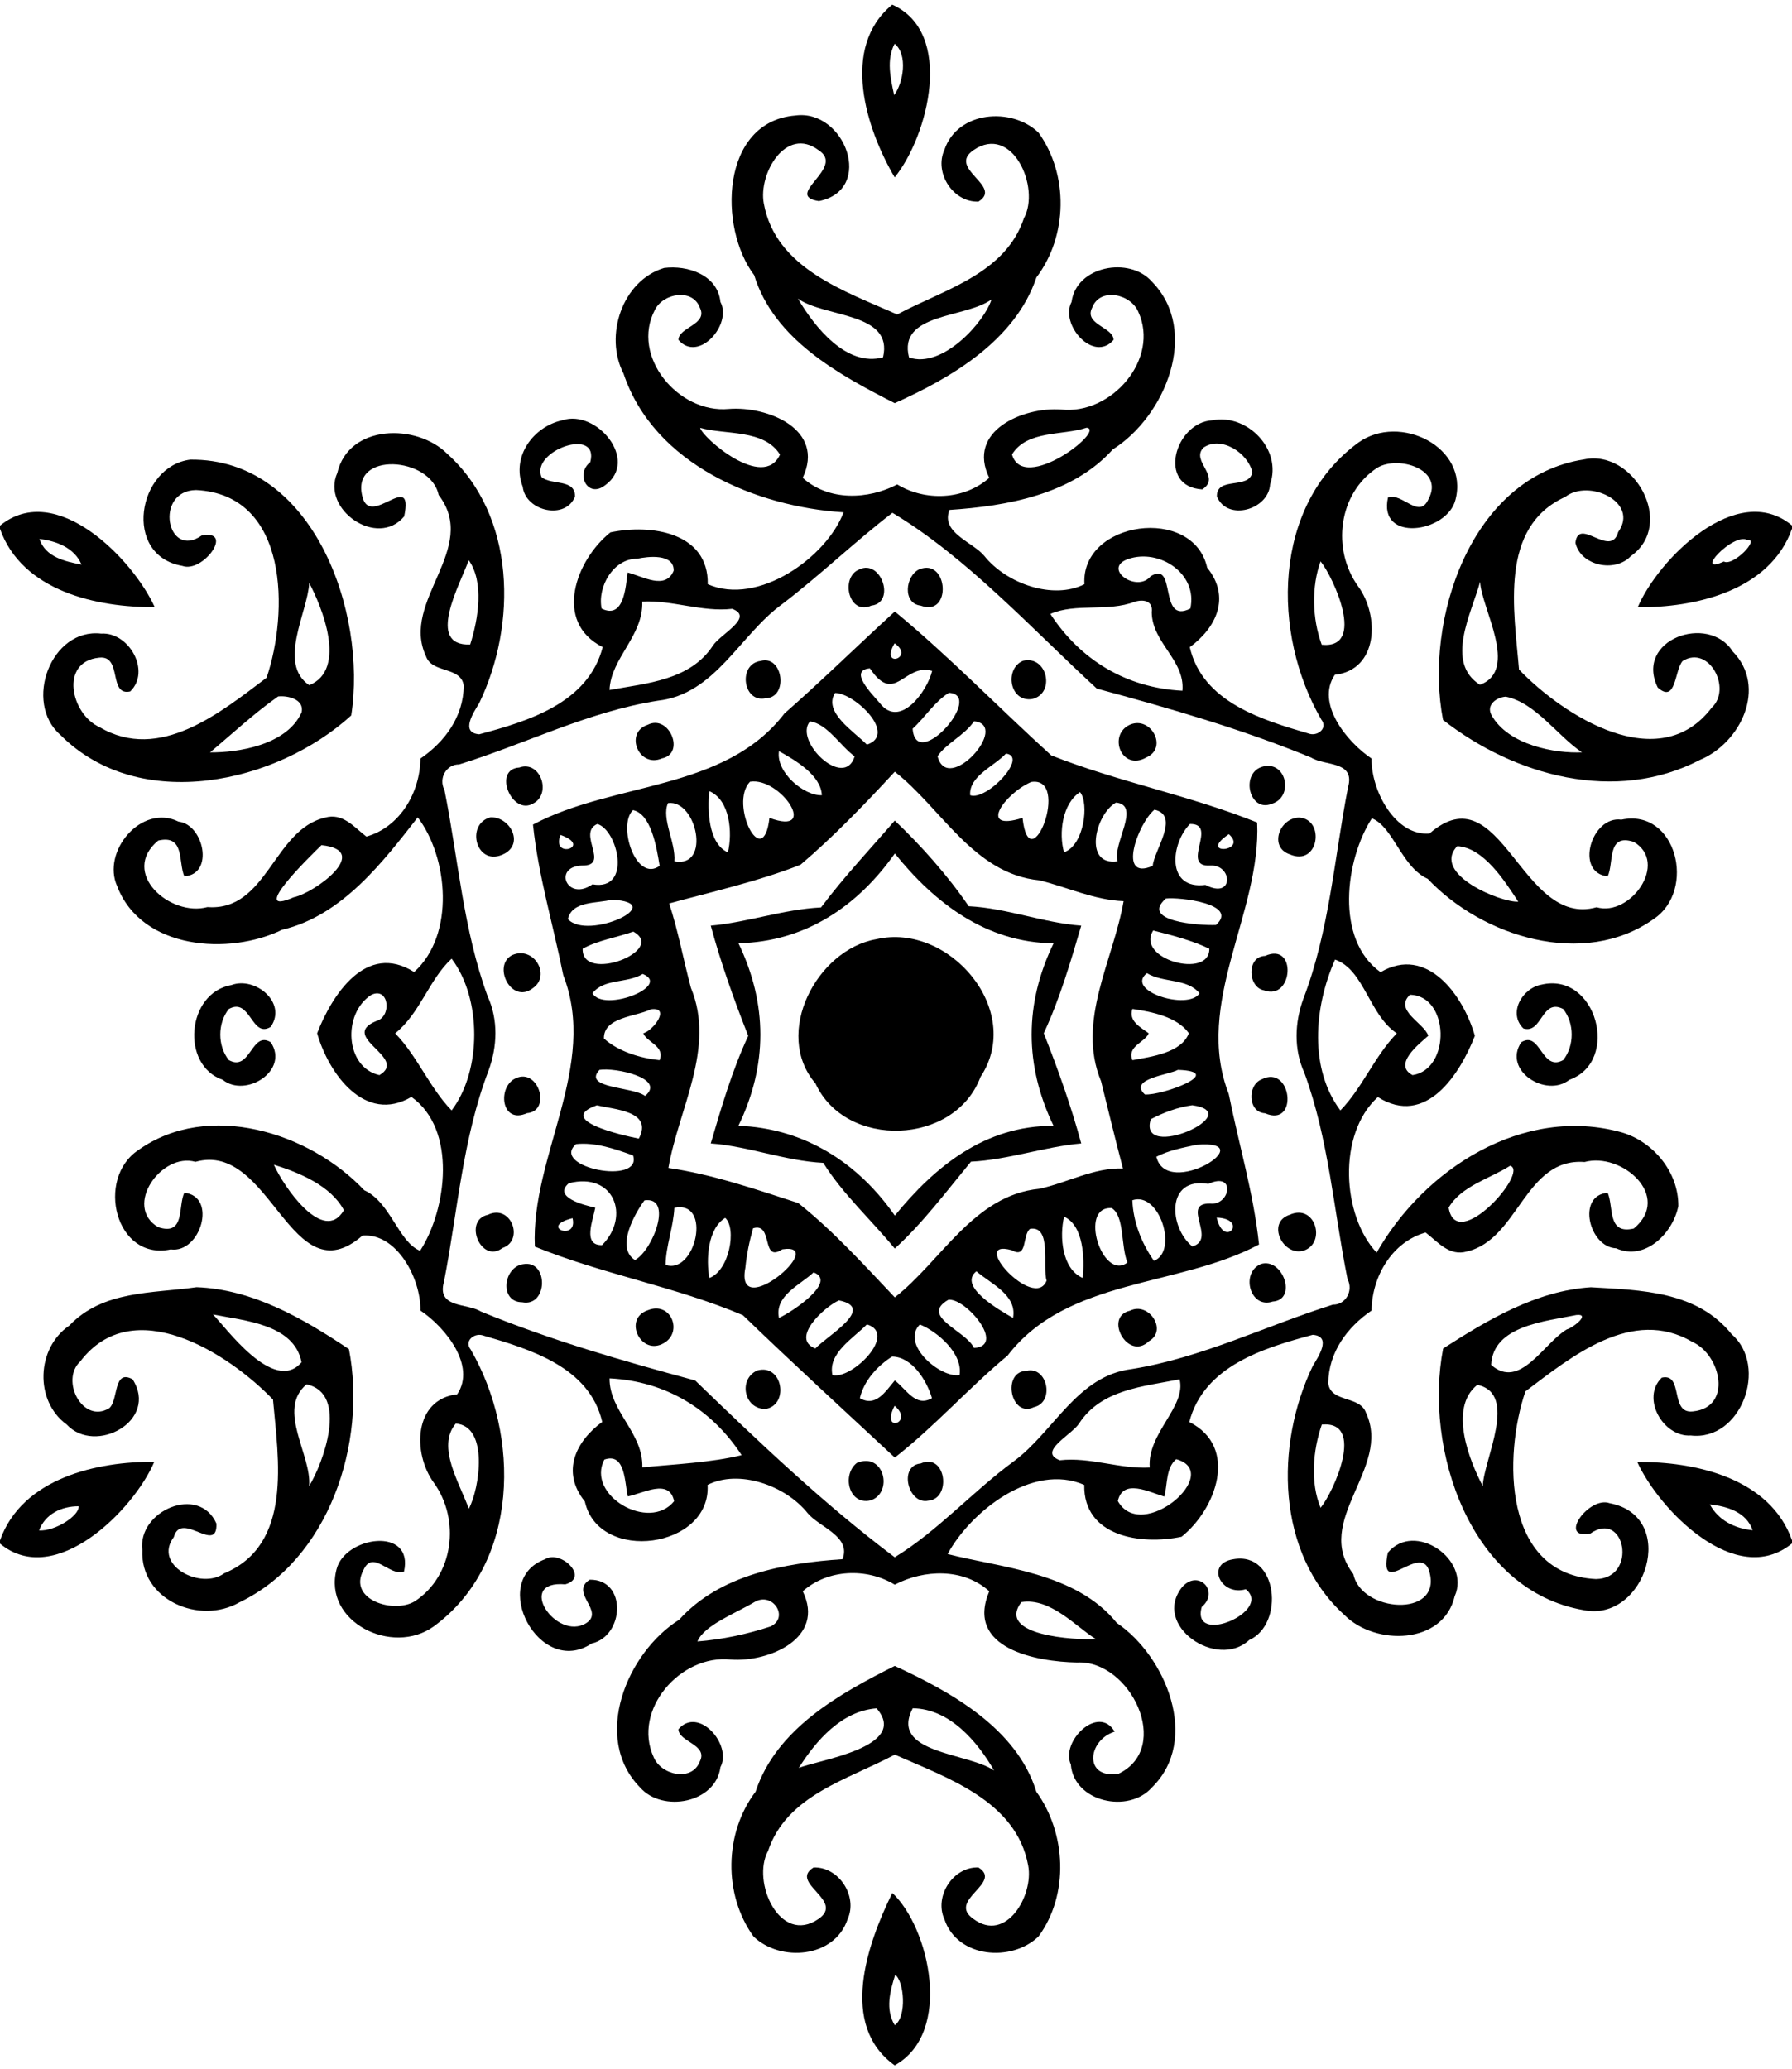 <?xml version="1.0" encoding="UTF-8" ?>
<!DOCTYPE svg PUBLIC "-//W3C//DTD SVG 1.1//EN" "http://www.w3.org/Graphics/SVG/1.1/DTD/svg11.dtd">
<svg width="505pt" height="583pt" viewBox="0 0 505 583" version="1.1" xmlns="http://www.w3.org/2000/svg">
<path fill="#000000" opacity="1.00" d=" M 251.44 1.31 C 269.02 9.15 261.62 38.23 252.13 49.98 C 244.04 36.23 236.73 13.36 251.44 1.31 M 252.11 12.33 C 249.73 16.88 250.96 22.04 251.98 26.81 C 254.58 23.31 255.91 15.38 252.11 12.33 Z" />
<path fill="#000000" opacity="1.00" d=" M 224.13 32.55 C 238.08 30.65 246.63 53.47 230.77 56.67 C 220.46 55.07 238.49 47.29 230.67 42.31 C 221.47 35.45 213.68 48.93 215.24 57.30 C 218.54 75.63 238.13 82.06 252.84 88.61 C 265.90 81.61 283.28 77.25 288.55 61.50 C 293.29 52.83 285.24 34.79 274.33 42.32 C 266.77 47.52 282.82 52.44 275.73 56.81 C 268.56 57.07 263.20 48.65 266.14 42.24 C 269.82 31.23 285.14 30.10 292.66 37.37 C 301.19 49.21 300.90 66.53 292.07 78.17 C 286.10 95.89 268.23 106.39 252.14 113.60 C 236.30 105.56 218.05 95.56 212.53 77.52 C 202.41 64.22 203.04 34.28 224.13 32.55 M 224.85 84.13 C 229.64 92.28 238.61 103.46 248.84 100.70 C 251.88 87.91 232.38 89.56 224.85 84.13 M 279.42 84.36 C 272.14 89.75 252.95 88.09 256.17 100.72 C 265.59 104.01 277.47 90.71 279.42 84.36 Z" />
<path fill="#000000" opacity="1.00" d=" M 187.16 75.50 C 193.76 74.67 202.24 77.43 203.02 85.07 C 206.41 91.43 196.82 102.33 191.19 95.77 C 191.19 92.21 199.64 91.42 197.22 86.70 C 195.20 81.15 186.88 82.59 184.56 87.31 C 177.65 100.34 191.13 116.58 205.37 115.23 C 216.25 114.37 232.67 120.93 226.21 134.64 C 233.55 141.26 244.65 140.79 252.85 136.50 C 260.76 141.30 271.70 140.91 278.78 134.64 C 272.31 121.39 288.35 114.62 299.01 115.39 C 313.22 116.97 326.92 101.17 320.78 87.86 C 318.66 82.80 309.97 80.87 307.78 86.70 C 305.36 91.42 313.81 92.21 313.81 95.77 C 308.17 102.33 298.59 91.43 301.98 85.07 C 303.28 74.92 318.34 72.18 324.61 79.35 C 338.32 93.31 328.34 117.37 313.61 126.62 C 302.14 139.37 283.77 142.60 267.57 143.68 C 265.03 150.10 274.15 152.72 277.37 156.62 C 283.70 164.54 296.84 169.06 305.60 164.61 C 304.54 146.71 336.31 142.35 340.19 159.95 C 346.94 168.30 342.73 176.89 335.29 182.36 C 338.91 197.90 355.66 202.85 369.16 206.80 C 371.53 207.37 374.22 205.07 372.36 202.76 C 358.35 178.58 358.45 142.52 382.79 124.72 C 394.49 116.31 414.04 126.05 410.16 140.83 C 407.83 150.14 388.26 153.01 391.15 140.17 C 395.18 138.70 400.01 146.62 402.61 140.53 C 407.02 132.24 393.98 128.21 388.10 131.82 C 377.11 139.01 375.22 154.84 382.77 165.26 C 388.76 173.49 388.47 188.74 376.16 190.14 C 370.74 198.15 379.48 209.01 386.52 213.74 C 386.38 222.85 393.24 235.64 402.85 234.86 C 423.12 217.24 428.58 261.64 449.93 255.64 C 459.43 258.42 470.36 243.13 460.43 237.23 C 452.75 234.70 454.88 243.10 453.06 246.93 C 443.67 245.94 448.45 229.79 456.91 230.96 C 472.46 227.66 478.16 250.90 465.98 258.98 C 446.31 272.92 417.77 263.98 402.35 247.63 C 394.94 244.30 392.68 232.99 386.61 230.58 C 379.06 242.26 376.19 264.81 389.06 273.93 C 402.11 266.27 412.35 280.40 415.63 291.86 C 411.44 302.62 401.85 317.67 388.29 309.11 C 376.82 319.52 378.21 342.58 387.95 352.94 C 401.39 329.30 429.32 311.37 457.00 319.06 C 465.98 321.69 473.04 330.28 472.97 339.80 C 471.50 347.37 463.67 355.40 455.43 351.72 C 447.84 351.43 444.21 336.80 453.06 336.08 C 454.80 340.08 452.87 347.93 460.42 346.15 C 471.34 337.07 457.02 324.54 446.54 327.41 C 429.74 326.15 427.96 349.17 413.49 352.59 C 408.44 354.11 405.20 349.92 401.75 347.27 C 392.22 349.97 386.62 359.75 386.52 369.26 C 379.66 373.96 374.40 381.01 374.31 389.76 C 375.02 395.31 383.28 393.13 384.97 398.13 C 392.22 413.68 369.77 428.42 381.39 443.53 C 383.60 454.36 406.13 455.88 402.89 443.16 C 400.80 433.90 388.29 451.06 391.10 437.50 C 398.60 428.42 414.56 439.43 409.95 449.73 C 406.75 463.52 387.49 463.75 378.90 455.07 C 359.57 437.63 359.30 407.02 369.94 384.90 C 371.42 382.40 375.47 376.51 369.94 376.10 C 356.02 379.83 339.27 384.90 335.15 400.66 C 349.24 407.77 342.64 425.31 332.97 433.00 C 321.48 435.41 305.30 432.98 305.55 418.39 C 291.00 412.04 273.56 425.88 267.05 437.87 C 282.01 441.74 303.16 442.96 314.72 457.28 C 328.48 466.59 338.37 490.22 324.61 503.65 C 318.07 511.08 302.62 507.79 301.77 497.17 C 298.79 490.71 309.56 480.12 314.12 487.92 C 306.41 490.34 305.34 501.36 315.23 499.77 C 330.50 492.44 318.52 467.67 303.54 468.43 C 292.13 468.24 271.91 464.52 278.79 448.36 C 271.45 441.74 260.35 442.21 252.15 446.50 C 244.24 441.70 233.30 442.09 226.22 448.36 C 232.69 461.61 216.65 468.38 205.99 467.61 C 191.78 466.03 178.08 481.83 184.22 495.14 C 186.34 500.20 195.03 502.13 197.22 496.30 C 199.64 491.58 191.19 490.78 191.19 487.23 C 196.82 480.67 206.41 491.57 203.02 497.93 C 201.72 508.07 186.66 510.82 180.39 503.65 C 166.68 489.69 176.66 465.63 191.39 456.38 C 202.86 443.63 221.23 440.40 237.43 439.32 C 239.97 432.90 230.85 430.28 227.63 426.38 C 221.30 418.46 208.16 413.94 199.40 418.39 C 200.46 436.29 168.69 440.65 164.81 423.05 C 158.05 414.70 162.27 406.11 169.71 400.64 C 166.08 385.10 149.34 380.15 135.84 376.20 C 133.47 375.63 130.78 377.92 132.64 380.24 C 146.65 404.42 146.54 440.48 122.21 458.28 C 110.51 466.69 90.96 456.95 94.84 442.17 C 97.17 432.86 116.73 429.99 113.85 442.83 C 109.82 444.30 104.99 436.38 102.39 442.47 C 97.98 450.76 111.02 454.78 116.90 451.18 C 127.89 443.99 129.78 428.16 122.23 417.74 C 116.24 409.51 116.53 394.26 128.84 392.86 C 134.26 384.85 125.52 373.99 118.48 369.26 C 118.62 360.15 111.76 347.36 102.15 348.14 C 81.88 365.76 76.42 321.36 55.07 327.36 C 45.57 324.58 34.64 339.87 44.57 345.77 C 52.25 348.30 50.12 339.89 51.94 336.07 C 61.32 337.06 56.55 353.20 48.09 352.04 C 32.54 355.34 26.84 332.10 39.02 324.02 C 58.69 310.08 87.23 319.02 102.65 335.37 C 110.06 338.70 112.31 350.01 118.39 352.42 C 125.94 340.74 128.81 318.19 115.94 309.07 C 102.89 316.73 92.65 302.60 89.37 291.14 C 93.56 280.38 103.15 265.33 116.71 273.89 C 128.35 263.38 126.28 241.52 117.72 230.31 C 108.13 242.58 96.49 258.01 79.50 261.98 C 64.59 269.26 39.91 267.61 33.04 249.75 C 28.56 239.95 39.86 226.36 50.31 231.51 C 57.44 232.30 60.46 246.37 51.94 246.92 C 50.20 242.91 52.13 235.07 44.58 236.85 C 33.66 245.93 47.98 258.46 58.46 255.59 C 75.26 256.85 77.04 233.82 91.51 230.41 C 96.56 228.89 99.80 233.08 103.25 235.73 C 112.78 233.02 118.38 223.25 118.48 213.74 C 125.34 209.04 130.59 201.98 130.69 193.24 C 129.98 187.68 121.72 189.86 120.03 184.87 C 112.78 169.32 135.23 154.58 123.61 139.47 C 121.39 128.63 98.86 127.12 102.11 139.84 C 104.20 149.09 116.71 131.94 113.90 145.50 C 106.40 154.58 90.44 143.57 95.05 133.27 C 98.25 119.48 117.51 119.25 126.10 127.93 C 145.43 145.37 145.70 175.98 135.06 198.10 C 133.57 200.59 129.53 206.49 135.06 206.90 C 148.98 203.17 165.73 198.09 169.85 182.34 C 155.76 175.23 162.36 157.69 172.03 150.00 C 183.52 147.59 199.70 150.02 199.45 164.61 C 213.67 170.85 232.95 156.99 237.73 144.36 C 213.29 142.81 184.31 130.95 175.71 105.25 C 170.19 94.60 175.38 79.03 187.16 75.50 M 197.31 120.56 C 197.92 123.29 215.13 138.36 219.80 128.09 C 215.36 120.89 204.46 122.58 197.31 120.56 M 306.23 120.52 C 299.32 122.80 289.44 121.17 285.19 128.05 C 288.38 139.22 311.74 121.16 306.23 120.52 M 251.49 144.49 C 240.81 152.70 231.05 162.14 220.31 170.31 C 208.39 179.02 201.55 195.63 185.37 197.44 C 165.89 200.49 148.06 209.60 129.39 215.40 C 125.85 215.32 123.49 219.24 125.26 222.62 C 129.15 242.01 130.55 262.02 137.42 280.72 C 140.45 287.35 140.15 294.89 137.69 301.62 C 130.37 320.69 128.99 341.26 125.12 361.14 C 122.99 368.69 131.67 367.11 135.50 369.53 C 155.13 377.62 175.53 383.46 195.91 388.97 C 213.89 406.32 232.14 423.75 252.14 438.78 C 264.16 431.47 274.21 420.16 285.72 411.72 C 297.00 403.37 303.54 387.65 318.87 385.76 C 338.59 382.61 356.71 373.56 375.61 367.60 C 379.16 367.69 381.49 363.74 379.74 360.38 C 375.84 340.98 374.45 320.98 367.58 302.28 C 364.55 295.64 364.85 288.11 367.31 281.38 C 374.63 262.31 376.01 241.74 379.88 221.86 C 382.01 214.31 373.33 215.89 369.50 213.47 C 349.87 205.38 329.47 199.54 309.09 194.03 C 290.62 177.05 272.49 157.07 251.49 144.49 M 179.61 157.43 C 172.85 157.37 168.30 165.34 169.54 171.48 C 175.91 174.61 176.33 165.18 176.87 161.32 C 181.03 162.35 187.57 166.39 189.85 160.80 C 189.97 155.91 182.56 156.79 179.61 157.43 M 317.91 157.52 C 310.50 160.12 320.30 167.21 324.27 162.37 C 331.73 157.73 326.32 176.08 335.45 171.47 C 337.63 161.66 326.75 154.48 317.91 157.52 M 132.10 157.85 C 129.59 164.76 119.89 182.07 132.50 181.61 C 134.85 174.26 136.44 163.99 132.10 157.85 M 372.15 158.18 C 369.58 165.23 369.75 174.28 372.48 181.67 C 385.10 182.92 375.77 162.64 372.15 158.18 M 180.99 169.50 C 181.36 179.18 172.11 185.43 171.77 194.42 C 182.31 192.50 194.48 191.70 200.91 181.91 C 202.92 178.74 212.71 173.92 206.33 171.55 C 197.78 172.52 189.50 169.04 180.99 169.50 M 319.79 169.55 C 312.15 172.49 303.21 169.84 296.00 172.99 C 304.50 186.04 317.51 193.84 333.22 194.63 C 333.99 186.01 324.67 181.14 324.57 172.52 C 324.98 169.33 322.35 168.79 319.79 169.55 M 90.59 238.14 C 87.33 241.31 69.65 258.55 82.78 252.82 C 88.55 251.67 105.10 239.64 90.59 238.14 M 410.66 238.42 C 403.23 246.35 423.21 254.41 427.86 254.06 C 423.93 248.05 418.05 238.83 410.66 238.42 M 127.27 270.13 C 120.90 275.99 118.45 285.46 111.36 291.16 C 117.53 297.44 121.16 306.65 127.27 312.87 C 135.77 301.65 135.77 281.35 127.27 270.13 M 376.23 270.38 C 370.18 284.02 369.01 301.25 377.73 312.87 C 383.84 306.65 387.47 297.44 393.64 291.16 C 385.81 285.98 384.45 273.22 376.23 270.38 M 104.64 280.32 C 96.44 285.55 97.23 300.77 106.92 302.93 C 115.27 298.04 95.29 292.20 105.98 287.72 C 110.55 286.52 109.62 277.92 104.64 280.32 M 397.33 280.30 C 392.72 284.71 401.32 288.20 402.51 291.84 C 399.84 294.19 392.45 299.99 398.08 302.93 C 408.94 301.28 408.48 280.44 397.33 280.30 M 77.18 328.17 C 79.95 334.40 91.19 350.76 96.91 340.99 C 93.30 334.11 84.28 330.36 77.18 328.17 M 425.57 328.46 C 419.80 332.15 411.88 334.10 408.24 340.26 C 410.39 353.42 431.10 330.05 425.57 328.46 M 171.78 388.37 C 171.70 397.72 181.31 403.67 181.01 413.45 C 190.19 412.55 200.28 412.12 209.00 410.01 C 200.50 396.96 187.48 389.16 171.78 388.37 M 332.42 388.64 C 322.13 390.69 310.34 391.48 304.09 401.09 C 302.08 404.26 292.28 409.07 298.67 411.45 C 307.22 410.48 315.50 413.96 324.01 413.50 C 323.21 403.91 334.38 396.31 332.42 388.64 M 128.44 401.11 C 122.94 407.59 129.53 417.86 132.11 425.12 C 135.18 419.42 137.80 401.82 128.44 401.11 M 372.50 401.39 C 369.94 408.72 369.24 417.88 372.16 424.83 C 375.82 420.40 384.92 400.29 372.50 401.39 M 170.31 411.26 C 165.06 421.32 182.97 431.71 189.97 422.98 C 188.61 416.40 181.18 420.83 176.92 421.63 C 176.03 418.16 176.36 409.12 170.31 411.26 M 331.47 411.15 C 328.53 413.57 329.01 418.33 328.13 421.68 C 323.88 420.45 316.48 416.48 315.01 422.93 C 321.77 435.01 344.99 414.88 331.47 411.15 M 212.62 451.40 C 207.39 454.53 198.42 457.92 196.54 462.50 C 203.46 461.97 210.55 460.46 217.15 458.28 C 222.51 455.73 217.73 448.37 212.62 451.40 M 287.83 451.42 C 280.64 460.92 303.06 462.14 308.80 461.83 C 303.28 458.42 296.01 450.08 287.83 451.42 Z" />
<path fill="#000000" opacity="1.00" d=" M 158.51 118.41 C 168.17 115.26 180.18 129.77 170.54 136.72 C 165.63 140.56 162.06 133.54 166.34 130.22 C 169.05 120.13 149.51 126.97 152.60 134.41 C 155.32 136.80 162.06 134.81 162.05 139.88 C 159.41 146.65 148.09 144.06 147.31 137.15 C 144.01 128.60 150.36 120.15 158.51 118.41 Z" />
<path fill="#000000" opacity="1.00" d=" M 341.68 118.42 C 351.35 116.50 361.40 126.51 357.93 136.47 C 357.50 143.69 345.78 146.98 342.93 139.86 C 342.83 134.13 352.07 138.05 352.92 133.04 C 351.66 127.61 344.18 122.75 339.19 126.10 C 335.35 129.88 344.38 134.32 338.81 137.90 C 325.96 137.17 331.05 118.99 341.68 118.42 Z" />
<path fill="#000000" opacity="1.00" d=" M 53.62 129.51 C 88.32 129.14 103.50 172.49 98.98 201.59 C 78.00 220.71 39.34 229.50 17.00 207.06 C 6.56 197.97 14.34 176.89 28.52 178.53 C 36.38 178.04 42.60 189.17 36.69 194.83 C 30.45 196.20 34.56 184.58 27.97 185.31 C 16.70 186.37 19.97 201.31 28.10 204.91 C 44.99 214.84 62.12 200.77 75.13 190.96 C 81.26 172.90 81.59 139.34 55.23 138.08 C 43.37 138.27 46.98 157.81 56.88 150.87 C 66.17 149.16 57.17 161.58 51.37 159.45 C 34.43 156.49 38.76 131.37 53.62 129.51 M 87.14 164.27 C 86.76 172.34 78.13 186.97 87.15 193.07 C 98.03 188.64 90.58 170.68 87.14 164.27 M 78.38 196.24 C 71.74 200.88 65.04 207.11 59.19 212.00 C 66.78 212.09 80.83 210.04 84.99 200.73 C 85.83 197.05 81.12 195.93 78.38 196.24 Z" />
<path fill="#000000" opacity="1.00" d=" M 446.50 129.43 C 460.44 126.57 472.30 147.67 459.60 156.69 C 455.04 161.50 445.38 159.36 443.97 152.94 C 444.82 145.44 453.93 157.44 456.01 149.92 C 462.07 141.46 447.67 134.84 441.11 140.01 C 422.36 148.50 426.69 172.04 428.07 188.66 C 440.69 201.77 467.56 218.95 482.41 199.36 C 488.08 194.09 481.70 181.68 474.20 186.23 C 471.88 188.73 472.41 198.42 467.16 193.72 C 460.54 180.21 481.49 172.75 488.31 183.59 C 498.07 193.58 490.60 209.30 479.07 214.11 C 455.29 226.48 426.86 218.65 406.66 202.86 C 401.21 174.82 414.47 134.29 446.50 129.43 M 417.11 163.92 C 414.59 173.03 407.19 186.69 417.06 192.95 C 428.22 188.83 417.43 171.35 417.11 163.92 M 424.33 196.30 C 421.75 196.47 418.77 198.60 420.29 201.45 C 424.97 209.97 438.32 212.36 445.82 211.98 C 439.08 207.54 432.72 197.95 424.33 196.30 Z" />
<path fill="#000000" opacity="1.00" d=" M 0.00 148.12 C 15.82 135.18 37.50 157.66 43.60 171.06 C 27.50 171.22 6.23 166.63 0.00 149.01 L 0.00 148.12 M 11.12 151.86 C 12.80 156.97 18.32 158.20 22.97 159.09 C 21.01 154.36 15.86 152.41 11.12 151.86 Z" />
<path fill="#000000" opacity="1.00" d=" M 461.53 171.10 C 467.21 157.72 489.43 135.16 505.00 148.07 L 505.00 148.97 C 498.76 166.61 477.42 171.26 461.53 171.10 M 492.39 152.14 C 488.39 150.04 477.03 162.25 485.78 158.22 C 488.42 159.68 496.06 151.72 492.39 152.14 Z" />
<path fill="#000000" opacity="1.00" d=" M 242.18 160.44 C 248.35 157.48 252.50 169.85 245.55 170.64 C 239.10 173.57 236.72 162.54 242.18 160.44 Z" />
<path fill="#000000" opacity="1.00" d=" M 259.04 160.42 C 267.28 157.10 268.32 174.01 259.43 170.64 C 254.31 170.04 255.09 162.30 259.04 160.42 Z" />
<path fill="#000000" opacity="1.00" d=" M 252.16 172.31 C 267.31 184.77 281.52 199.49 296.25 212.85 C 315.17 220.33 335.39 224.15 354.28 231.76 C 355.44 257.23 336.32 282.70 346.27 308.23 C 349.10 322.42 353.30 336.30 354.80 350.65 C 332.12 362.78 300.75 360.01 283.94 381.96 C 273.00 391.06 263.20 402.11 252.16 410.69 C 237.85 397.37 223.44 384.18 209.36 370.58 C 190.44 362.55 169.79 359.04 150.72 351.24 C 149.56 325.77 168.68 300.29 158.73 274.77 C 155.90 260.58 151.69 246.69 150.20 232.35 C 172.88 220.22 204.25 222.99 221.06 201.04 C 231.69 191.71 241.72 181.84 252.16 172.31 M 252.10 181.26 C 247.80 188.58 258.02 185.40 252.10 181.26 M 245.15 188.33 C 238.85 188.84 246.00 195.78 247.92 198.09 C 253.64 205.56 261.39 194.58 262.68 189.05 C 254.75 186.74 252.25 198.91 245.15 188.33 M 235.32 195.26 C 231.91 200.72 240.68 206.09 244.30 209.82 C 253.01 206.92 240.81 195.25 235.32 195.26 M 267.42 195.21 C 263.33 197.73 260.71 202.12 257.19 205.33 C 258.12 217.78 277.57 195.81 267.42 195.21 M 228.26 203.28 C 223.57 208.71 237.90 222.64 240.85 213.13 C 236.78 210.15 233.08 203.89 228.26 203.28 M 274.49 203.24 C 271.80 207.22 266.70 209.40 264.21 213.08 C 267.03 224.25 284.90 204.23 274.49 203.24 M 219.52 211.65 C 218.59 217.65 226.63 224.30 231.60 224.07 C 231.37 218.47 224.19 214.24 219.52 211.65 M 283.48 212.34 C 280.15 215.95 273.03 218.66 273.40 224.07 C 278.05 225.75 289.94 213.10 283.48 212.34 M 252.16 217.45 C 243.74 226.55 235.06 235.61 225.60 243.65 C 213.89 248.31 199.60 251.54 188.58 254.57 C 191.14 262.35 192.58 270.44 194.71 278.34 C 201.72 295.31 191.25 312.36 188.36 329.08 C 200.82 330.90 213.00 335.10 224.96 338.98 C 234.85 346.84 243.48 356.39 252.16 365.55 C 265.20 355.42 274.40 336.73 292.92 334.95 C 300.82 333.25 308.21 328.97 316.46 329.23 C 314.30 321.11 312.33 312.84 310.29 304.66 C 303.28 287.69 313.75 270.64 316.64 253.92 C 308.39 253.61 300.83 249.99 292.92 248.05 C 274.40 246.27 265.20 227.58 252.16 217.45 M 211.35 220.27 C 205.40 226.50 215.06 245.93 216.84 230.46 C 231.04 235.69 220.06 218.88 211.35 220.27 M 290.59 220.34 C 283.06 223.62 275.38 234.51 288.16 230.46 C 290.17 248.83 301.94 218.58 290.59 220.34 M 199.89 222.92 C 199.33 228.15 199.57 237.70 205.13 240.18 C 206.46 234.66 205.75 225.41 199.89 222.92 M 304.36 223.19 C 299.40 226.36 298.30 234.74 299.85 240.15 C 305.54 238.18 306.97 226.28 304.36 223.19 M 188.25 226.29 C 186.30 230.65 190.48 237.38 190.04 242.69 C 200.48 244.70 196.33 225.20 188.25 226.29 M 314.50 226.14 C 308.59 229.45 305.20 244.12 314.96 242.69 C 313.41 237.83 321.65 226.84 314.50 226.14 M 178.37 228.27 C 173.94 232.57 179.21 248.79 185.89 243.97 C 185.02 238.60 183.47 229.32 178.37 228.27 M 325.34 228.15 C 320.72 231.93 314.68 248.41 324.85 243.97 C 325.19 239.67 332.66 229.77 325.34 228.15 M 168.33 232.18 C 162.44 234.71 172.23 244.05 163.95 243.88 C 155.70 244.23 159.82 254.17 166.96 249.18 C 178.25 251.15 174.07 233.77 168.33 232.18 M 335.33 232.18 C 329.86 237.79 328.61 250.76 339.70 249.34 C 347.81 253.57 347.38 243.51 341.04 243.88 C 332.44 244.39 343.49 232.04 335.33 232.18 M 157.95 235.26 C 155.18 242.32 167.25 238.54 157.95 235.26 M 346.30 235.05 C 337.22 241.13 351.97 240.07 346.30 235.05 M 172.36 253.50 C 168.44 254.62 161.24 253.71 160.04 258.97 C 165.64 265.15 189.03 254.34 172.36 253.50 M 328.56 253.18 C 321.20 259.57 337.59 260.81 342.67 260.63 C 349.33 254.63 332.18 252.72 328.56 253.18 M 178.47 262.50 C 173.80 264.16 168.35 264.98 164.20 267.33 C 163.89 277.18 188.11 267.84 178.47 262.50 M 324.98 262.18 C 319.89 270.31 340.96 275.96 340.80 267.33 C 336.06 265.02 330.31 263.53 324.98 262.18 M 181.12 274.43 C 176.74 277.15 170.22 275.63 166.96 279.88 C 170.16 285.40 189.40 277.78 181.12 274.43 M 323.21 274.21 C 316.87 279.23 334.87 284.83 338.04 279.88 C 334.54 275.59 327.81 277.00 323.21 274.21 M 183.45 284.38 C 179.14 286.52 170.07 286.57 170.19 292.61 C 174.26 296.28 180.43 298.15 185.88 298.72 C 187.46 294.76 182.34 293.73 181.28 291.15 C 184.24 290.30 189.04 283.65 183.45 284.38 M 319.12 284.28 C 317.96 287.76 321.42 289.43 323.72 291.15 C 322.66 293.73 317.53 294.76 319.12 298.72 C 324.48 297.72 332.95 296.66 335.03 291.12 C 331.74 286.50 324.57 285.08 319.12 284.28 M 168.94 301.45 C 164.05 306.71 178.27 306.13 181.79 308.79 C 187.81 303.80 173.32 300.71 168.94 301.45 M 331.94 301.45 C 329.40 302.86 317.86 304.00 322.63 308.37 C 327.62 308.72 345.77 301.91 331.94 301.45 M 168.23 311.42 C 156.47 315.56 175.07 319.84 180.02 320.82 C 184.22 312.94 172.81 312.63 168.23 311.42 M 335.99 311.41 C 331.88 311.98 327.96 313.43 324.30 315.35 C 320.47 327.57 351.90 313.60 335.99 311.41 M 162.33 322.37 C 154.86 328.88 181.09 334.11 178.41 325.56 C 173.33 323.73 167.81 321.79 162.33 322.37 M 337.16 322.56 C 333.32 323.38 329.38 324.12 325.87 325.93 C 328.87 338.15 356.20 320.90 337.16 322.56 M 160.29 333.39 C 155.76 337.29 164.40 339.54 167.75 340.27 C 167.16 343.69 164.04 351.00 169.67 350.82 C 177.78 342.67 172.98 330.12 160.29 333.39 M 340.52 333.58 C 328.53 331.48 329.37 345.82 336.01 351.20 C 343.11 349.15 332.55 338.97 341.04 339.12 C 346.74 339.73 348.31 329.98 340.52 333.58 M 181.61 338.22 C 179.02 341.74 173.35 351.51 178.94 355.03 C 184.02 352.26 189.80 337.03 181.61 338.22 M 319.11 338.18 C 319.33 344.28 321.71 350.30 325.19 355.25 C 332.09 352.61 326.78 335.58 319.11 338.18 M 190.04 340.31 C 189.78 345.71 187.60 351.29 187.57 356.40 C 196.03 359.27 200.80 338.10 190.04 340.31 M 313.29 340.40 C 303.84 339.75 310.64 361.13 317.72 355.73 C 315.81 351.00 316.94 342.64 313.29 340.40 M 161.35 343.24 C 151.53 345.66 162.96 349.94 161.35 343.24 M 204.38 343.15 C 199.42 346.15 198.95 354.90 199.90 360.09 C 205.53 358.04 207.66 346.17 204.38 343.15 M 299.87 342.82 C 298.53 348.34 299.25 357.58 305.11 360.08 C 305.67 354.85 305.43 345.29 299.87 342.82 M 342.87 343.07 C 344.98 352.10 352.02 343.44 342.87 343.07 M 212.23 346.08 C 211.19 349.70 210.42 353.43 210.05 357.20 C 206.96 373.01 233.92 349.95 220.47 352.01 C 214.40 356.02 218.03 344.31 212.23 346.08 M 290.28 346.24 C 288.02 347.99 289.66 354.81 285.11 352.26 C 272.68 348.77 291.55 369.53 294.94 360.82 C 293.71 357.08 296.50 345.20 290.28 346.24 M 229.28 358.51 C 225.47 362.09 218.22 365.04 219.52 371.35 C 223.53 369.50 236.00 361.03 229.28 358.51 M 275.15 358.20 C 269.90 362.45 281.48 369.04 285.48 371.35 C 286.70 364.88 279.22 361.72 275.15 358.20 M 236.40 366.40 C 232.18 368.30 222.64 377.21 229.77 379.95 C 233.24 376.26 246.99 368.49 236.40 366.40 M 267.22 366.25 C 259.10 370.97 272.28 374.93 274.47 379.80 C 283.72 379.28 271.96 365.49 267.22 366.25 M 244.30 373.17 C 240.47 377.10 233.25 381.24 234.59 387.45 C 240.07 388.78 253.11 375.78 244.30 373.17 M 259.23 373.19 C 253.72 378.63 264.83 388.30 270.41 387.45 C 271.39 381.37 264.21 375.21 259.23 373.19 M 251.40 382.23 C 247.24 384.87 243.43 389.07 242.32 393.95 C 246.82 396.58 249.55 392.05 252.16 388.96 C 255.41 391.40 258.02 396.63 262.63 393.95 C 261.22 389.04 257.04 382.28 251.40 382.23 M 252.10 396.10 C 247.94 404.12 257.86 400.88 252.10 396.10 Z" />
<path fill="#000000" opacity="1.00" d=" M 214.38 186.23 C 220.67 184.46 222.33 196.65 215.69 196.75 C 209.36 198.10 207.85 187.08 214.38 186.23 Z" />
<path fill="#000000" opacity="1.00" d=" M 288.33 186.18 C 295.16 184.59 297.51 195.44 290.86 196.97 C 284.41 197.92 283.03 188.31 288.33 186.18 Z" />
<path fill="#000000" opacity="1.00" d=" M 182.55 204.21 C 188.61 201.18 193.24 212.37 186.52 213.70 C 180.02 216.51 175.85 206.43 182.55 204.21 Z" />
<path fill="#000000" opacity="1.00" d=" M 318.50 204.16 C 324.38 201.73 329.20 210.68 323.12 213.39 C 316.01 217.50 312.08 206.98 318.50 204.16 Z" />
<path fill="#000000" opacity="1.00" d=" M 146.35 216.27 C 152.24 214.14 155.59 223.60 150.28 226.39 C 144.21 229.97 138.77 216.72 146.35 216.27 Z" />
<path fill="#000000" opacity="1.00" d=" M 355.43 216.14 C 362.47 213.79 364.87 224.61 358.31 226.52 C 352.16 228.94 349.57 218.26 355.43 216.14 Z" />
<path fill="#000000" opacity="1.00" d=" M 138.23 230.29 C 143.61 230.09 147.67 237.43 142.30 240.47 C 134.32 244.82 130.91 232.23 138.23 230.29 Z" />
<path fill="#000000" opacity="1.00" d=" M 366.06 230.37 C 373.52 230.72 371.71 244.30 363.47 240.73 C 357.55 238.76 360.48 230.50 366.06 230.37 Z" />
<path fill="#000000" opacity="1.00" d=" M 252.15 231.22 C 259.52 238.21 267.06 246.66 273.00 255.35 C 283.78 255.89 293.96 260.02 304.70 260.82 C 301.69 271.06 298.66 281.46 294.14 291.13 C 298.11 301.16 301.85 311.65 304.70 322.18 C 294.21 323.12 284.18 326.78 273.63 327.31 C 266.82 335.57 259.88 344.81 252.15 351.79 C 245.51 343.69 237.60 336.58 232.00 327.65 C 221.21 327.11 211.04 322.98 200.30 322.18 C 203.31 311.93 206.34 301.54 210.86 291.87 C 206.89 281.84 203.15 271.35 200.30 260.82 C 210.79 259.88 220.82 256.21 231.37 255.69 C 237.80 247.10 245.16 239.32 252.15 231.22 M 252.17 240.49 C 241.65 255.39 226.92 265.37 208.10 265.78 C 216.31 282.82 216.35 300.17 208.09 317.20 C 226.68 317.89 241.80 327.61 252.17 342.51 C 263.42 328.71 277.58 317.11 296.90 317.22 C 288.69 300.18 288.65 282.83 296.91 265.80 C 277.82 265.62 263.27 254.29 252.17 240.49 Z" />
<path fill="#000000" opacity="1.00" d=" M 246.99 264.63 C 267.40 259.88 288.75 284.67 276.32 303.43 C 269.11 322.77 238.32 323.85 229.81 305.28 C 217.75 291.23 230.16 267.53 246.99 264.63 Z" />
<path fill="#000000" opacity="1.00" d=" M 144.40 269.09 C 150.48 266.48 155.34 274.84 150.18 278.42 C 144.07 283.16 138.59 271.96 144.40 269.09 Z" />
<path fill="#000000" opacity="1.00" d=" M 356.51 269.35 C 365.59 265.28 364.41 282.12 356.22 279.05 C 351.58 278.21 351.28 269.46 356.51 269.35 Z" />
<path fill="#000000" opacity="1.00" d=" M 65.22 277.55 C 71.92 275.06 81.01 282.52 76.29 289.34 C 70.82 292.69 70.61 280.88 64.48 284.31 C 61.28 288.31 61.28 294.68 64.48 298.69 C 70.61 302.11 70.82 290.31 76.29 293.66 C 81.63 301.60 69.31 309.45 62.75 304.25 C 50.84 300.14 52.61 279.73 65.22 277.55 Z" />
<path fill="#000000" opacity="1.00" d=" M 434.35 277.45 C 449.89 273.71 456.74 299.07 442.27 304.24 C 435.70 309.45 423.37 301.61 428.71 293.66 C 434.18 290.31 434.38 302.11 440.52 298.69 C 443.71 294.68 443.71 288.31 440.52 284.31 C 434.40 281.14 434.63 291.39 429.32 289.79 C 424.88 285.55 428.94 278.43 434.35 277.45 Z" />
<path fill="#000000" opacity="1.00" d=" M 144.62 304.20 C 151.55 299.91 155.71 313.07 148.49 313.65 C 141.58 316.75 140.18 307.25 144.62 304.20 Z" />
<path fill="#000000" opacity="1.00" d=" M 355.52 304.13 C 364.05 299.74 366.05 317.82 356.49 313.67 C 351.67 313.43 351.44 305.76 355.52 304.13 Z" />
<path fill="#000000" opacity="1.00" d=" M 137.47 342.29 C 144.04 339.10 147.86 349.50 141.60 351.64 C 135.55 356.20 130.42 343.82 137.47 342.29 Z" />
<path fill="#000000" opacity="1.00" d=" M 363.47 342.27 C 370.68 339.03 373.84 350.21 367.41 352.37 C 361.58 354.14 356.74 344.42 363.47 342.27 Z" />
<path fill="#000000" opacity="1.00" d=" M 147.40 356.20 C 154.66 354.86 154.47 368.36 147.14 366.92 C 140.67 366.89 141.80 357.02 147.40 356.20 Z" />
<path fill="#000000" opacity="1.00" d=" M 355.33 356.15 C 361.52 354.25 365.74 366.24 358.65 366.73 C 352.27 368.88 349.51 358.64 355.33 356.15 Z" />
<path fill="#000000" opacity="1.00" d=" M 55.40 362.68 C 71.32 363.27 85.54 371.59 98.34 380.14 C 103.42 406.57 92.81 439.35 67.46 451.49 C 56.21 457.92 39.48 450.82 40.11 436.74 C 38.75 425.69 56.06 418.19 60.99 429.28 C 61.33 438.14 51.05 425.53 48.99 433.08 C 43.00 441.06 56.65 448.10 63.18 443.30 C 82.56 435.28 78.43 411.13 76.93 394.34 C 64.31 381.23 37.44 364.05 22.59 383.64 C 16.92 388.91 23.30 401.32 30.80 396.77 C 33.44 394.43 31.86 385.67 37.36 388.63 C 44.85 400.29 26.86 410.05 18.80 401.38 C 9.65 394.72 10.25 379.83 19.53 373.50 C 29.01 363.52 42.94 364.47 55.40 362.68 M 60.01 370.37 C 63.21 373.43 77.13 393.08 84.98 383.83 C 82.89 373.06 68.80 372.12 60.01 370.37 M 86.38 390.06 C 77.88 397.23 87.91 409.98 87.11 418.73 C 90.95 412.55 98.41 392.63 86.38 390.06 Z" />
<path fill="#000000" opacity="1.00" d=" M 448.31 362.70 C 462.46 363.53 478.18 363.73 488.00 375.94 C 498.44 385.02 490.66 406.11 476.48 404.47 C 468.62 404.96 462.39 393.83 468.31 388.17 C 474.55 386.80 470.44 398.42 477.03 397.69 C 488.30 396.62 485.03 381.69 476.90 378.09 C 460.01 368.16 442.88 382.22 429.87 392.04 C 423.74 410.10 423.41 443.66 449.77 444.92 C 461.63 444.73 458.01 425.19 448.12 432.13 C 438.83 433.83 447.83 421.42 453.63 423.55 C 473.18 427.29 463.79 457.12 446.38 453.69 C 414.25 448.25 401.20 408.25 406.69 379.95 C 419.29 371.88 432.92 363.69 448.31 362.70 M 444.23 370.52 C 435.77 372.29 420.68 373.44 420.23 384.59 C 428.36 391.73 435.00 378.44 441.54 374.58 C 443.36 374.12 448.35 370.08 444.23 370.52 M 416.32 390.20 C 407.98 396.83 414.39 412.18 417.86 418.73 C 418.04 411.46 428.03 392.64 416.32 390.20 Z" />
<path fill="#000000" opacity="1.00" d=" M 182.55 369.18 C 189.08 366.53 192.51 375.28 187.15 378.40 C 180.67 382.27 175.44 371.60 182.55 369.18 Z" />
<path fill="#000000" opacity="1.00" d=" M 318.48 369.30 C 323.71 366.68 329.18 374.87 323.76 377.91 C 317.86 383.63 310.90 370.95 318.48 369.30 Z" />
<path fill="#000000" opacity="1.00" d=" M 213.37 386.16 C 220.49 384.11 222.47 395.66 215.91 396.97 C 209.77 397.30 207.89 388.67 213.37 386.16 Z" />
<path fill="#000000" opacity="1.00" d=" M 289.31 386.25 C 295.17 384.85 297.35 395.13 291.35 396.49 C 284.77 399.64 282.22 386.37 289.31 386.25 Z" />
<path fill="#000000" opacity="1.00" d=" M 0.00 434.03 C 6.24 416.39 27.58 411.74 43.47 411.90 C 37.79 425.28 15.57 447.84 0.00 434.93 L 0.00 434.03 M 22.16 424.41 C 17.30 424.40 12.77 426.58 11.01 431.22 C 15.49 431.51 22.43 427.05 22.16 424.41 Z" />
<path fill="#000000" opacity="1.00" d=" M 461.40 411.94 C 477.50 411.78 498.77 416.37 505.00 433.99 L 505.00 434.88 C 489.18 447.82 467.50 425.34 461.40 411.94 M 481.86 423.89 C 484.27 428.42 488.95 430.70 493.90 431.16 C 492.13 426.06 486.79 424.44 481.86 423.89 Z" />
<path fill="#000000" opacity="1.00" d=" M 241.46 412.20 C 249.18 408.99 251.83 420.62 245.34 422.76 C 239.26 424.20 237.15 415.61 241.46 412.20 Z" />
<path fill="#000000" opacity="1.00" d=" M 259.45 412.36 C 266.60 409.19 268.27 422.33 261.56 422.85 C 255.86 423.99 253.16 412.93 259.45 412.36 Z" />
<path fill="#000000" opacity="1.00" d=" M 153.59 439.34 C 158.01 436.57 166.22 444.50 159.30 446.41 C 145.08 445.17 156.74 462.53 165.18 457.35 C 170.57 453.91 160.37 448.75 166.19 445.10 C 176.78 444.95 175.96 460.99 166.75 463.07 C 151.96 472.91 137.50 445.26 153.59 439.34 Z" />
<path fill="#000000" opacity="1.00" d=" M 347.53 439.34 C 360.17 437.04 362.06 457.70 352.00 462.12 C 343.02 470.53 324.45 458.01 333.18 447.13 C 337.76 442.05 343.79 448.44 338.66 452.78 C 335.52 463.96 358.81 453.95 351.07 447.79 C 344.06 449.85 339.63 440.61 347.53 439.34 Z" />
<path fill="#000000" opacity="1.00" d=" M 252.14 469.40 C 268.01 476.74 286.56 486.98 292.05 504.85 C 300.49 516.53 301.32 533.84 292.66 545.63 C 285.14 552.90 269.82 551.77 266.14 540.76 C 263.20 534.35 268.57 525.92 275.73 526.19 C 282.78 530.52 266.70 535.40 274.33 540.69 C 283.53 547.55 291.32 534.07 289.76 525.70 C 286.46 507.37 266.87 500.94 252.16 494.39 C 239.10 501.39 221.72 505.75 216.45 521.50 C 211.70 530.17 219.76 548.21 230.67 540.68 C 238.22 535.48 222.18 530.55 229.27 526.19 C 236.43 525.93 241.80 534.35 238.86 540.76 C 235.18 551.77 219.86 552.90 212.34 545.63 C 203.81 533.78 204.10 516.47 212.93 504.83 C 218.75 487.14 236.43 477.28 252.14 469.40 M 247.03 481.35 C 237.20 482.09 229.98 490.40 225.09 498.16 C 230.18 495.94 256.55 492.35 247.03 481.35 M 257.22 481.33 C 250.49 494.09 272.78 493.79 280.15 498.87 C 275.37 490.61 267.60 481.47 257.22 481.33 Z" />
<path fill="#000000" opacity="1.00" d=" M 251.46 533.37 C 261.87 543.03 268.71 572.77 252.13 581.95 C 236.32 570.60 244.37 547.77 251.46 533.37 M 252.27 556.46 C 250.81 561.06 249.44 566.18 252.15 570.63 C 255.65 568.23 254.76 558.12 252.27 556.46 Z" />
</svg>
